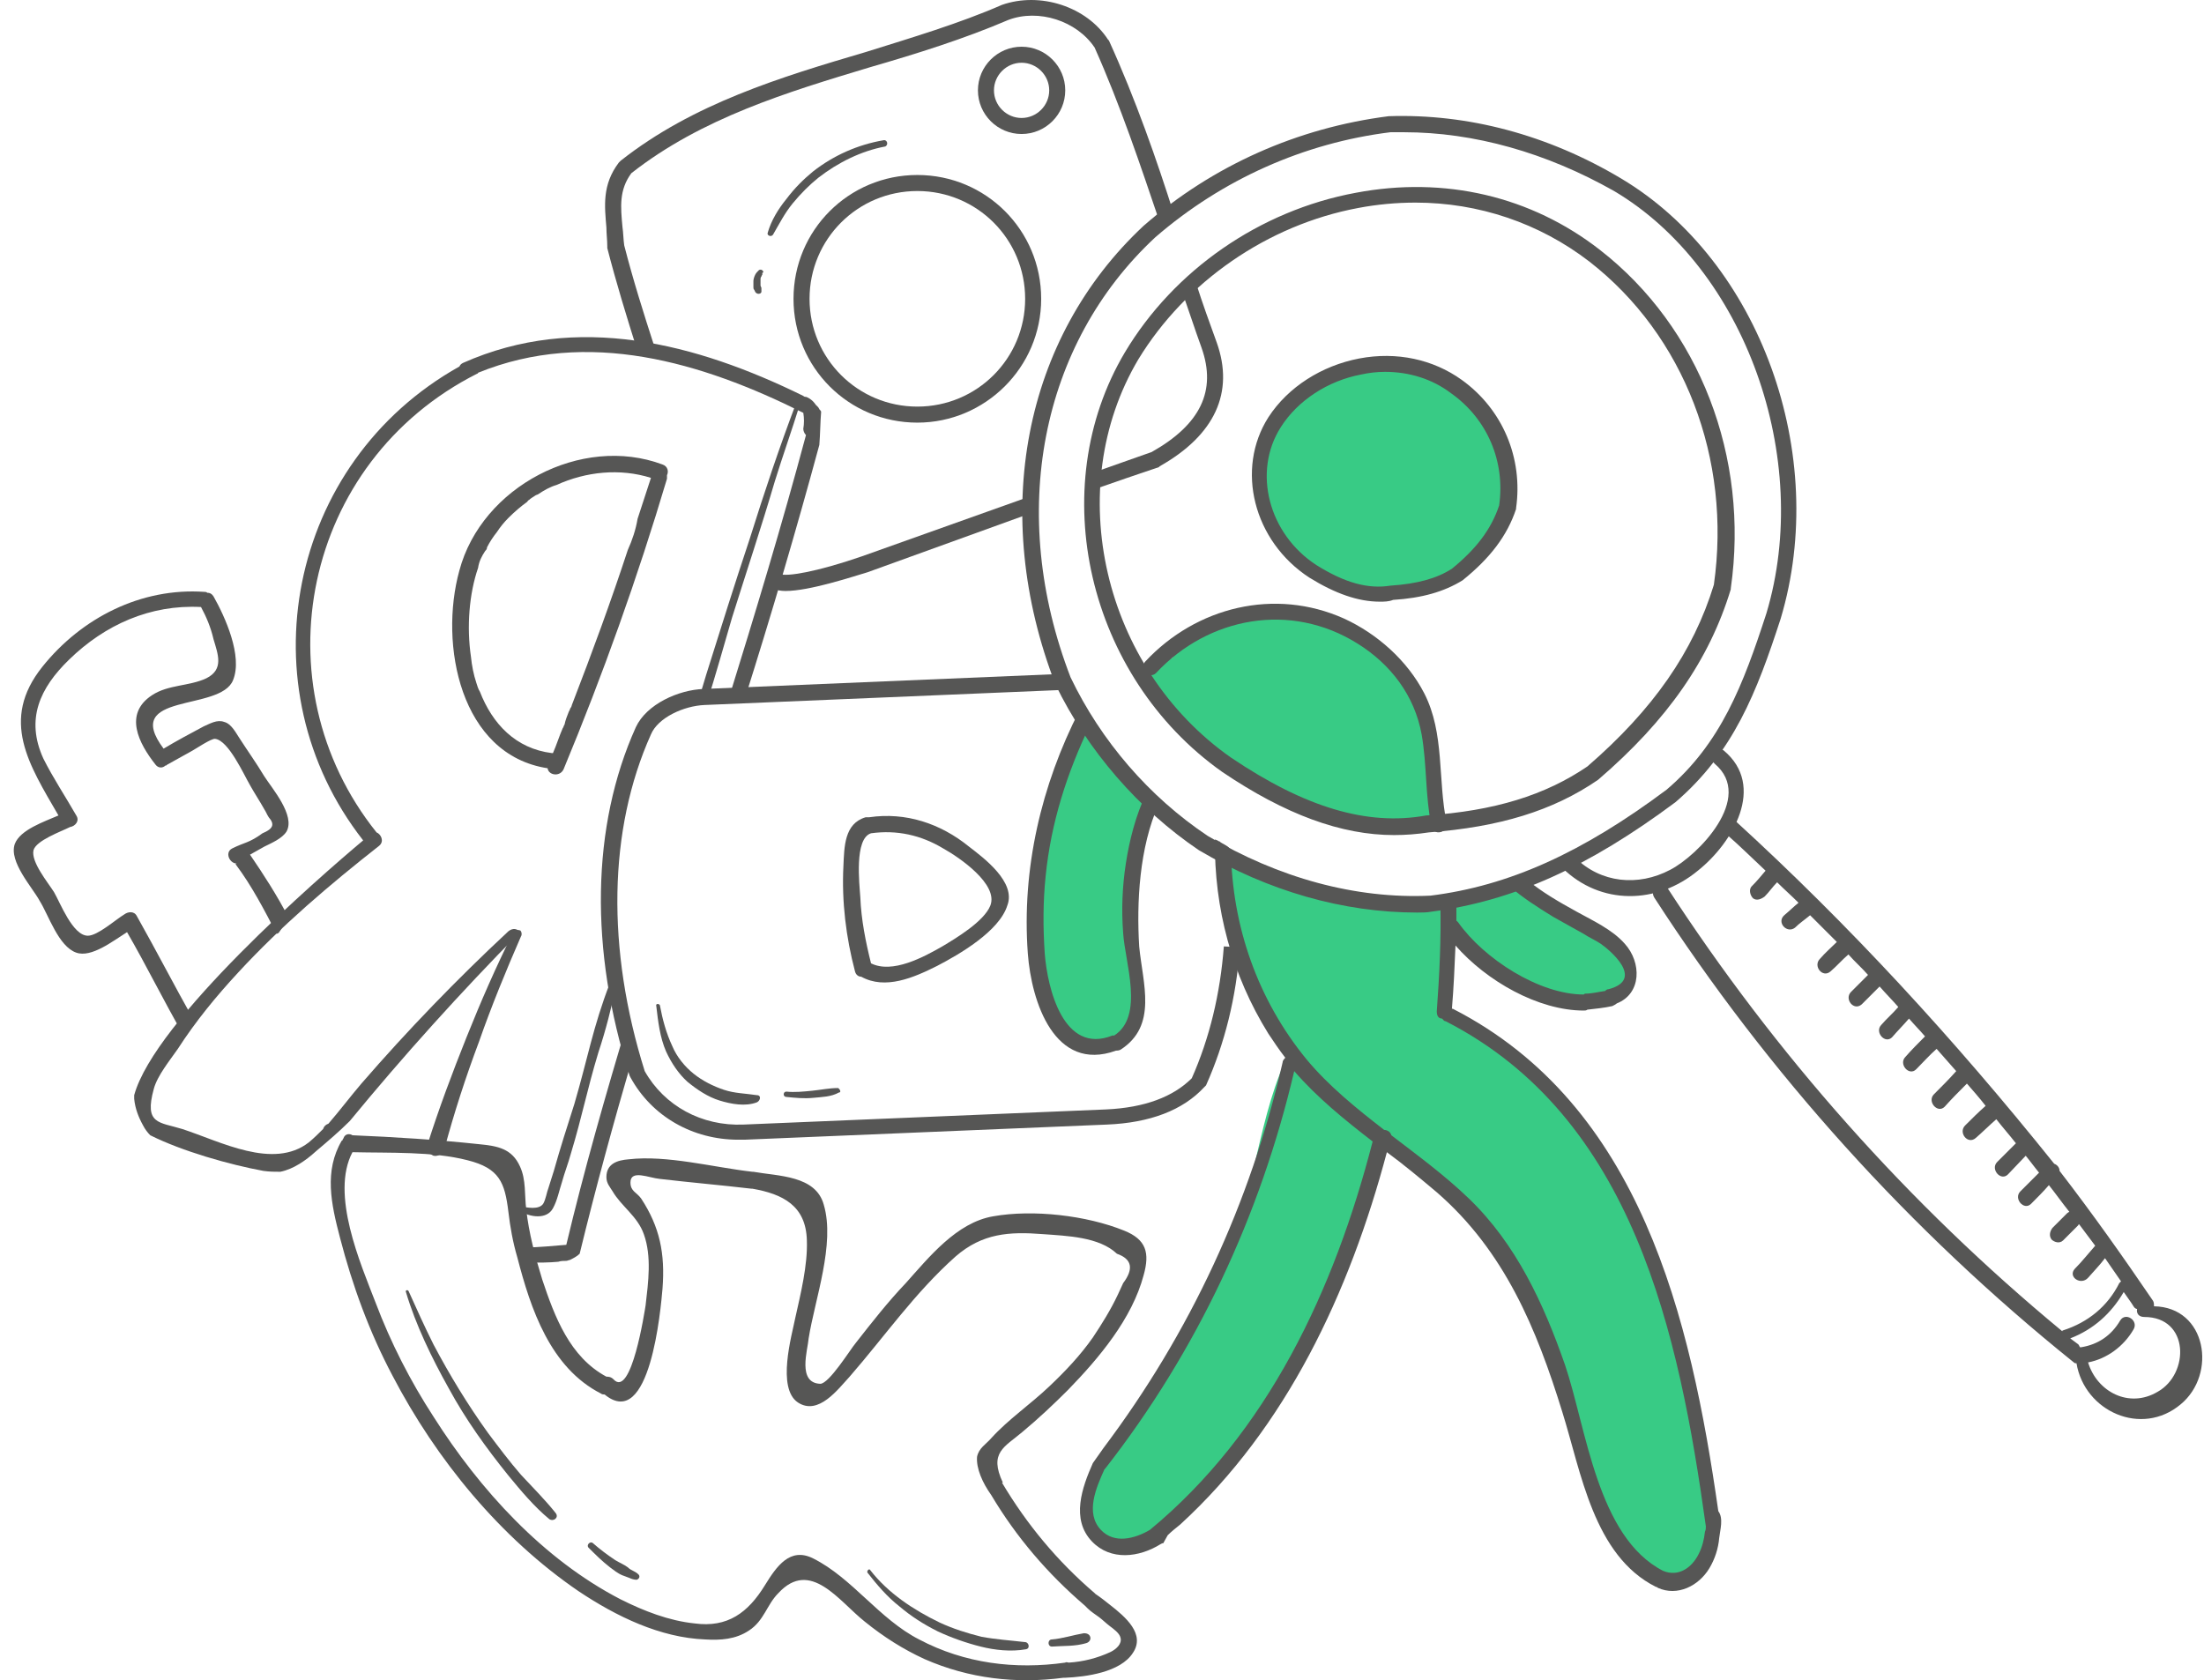 <?xml version="1.0" encoding="UTF-8"?> <svg xmlns="http://www.w3.org/2000/svg" width="160" height="122" viewBox="0 0 160 122" fill="none"> <g clip-path="url(#clip0_475_15918)"> <path d="M106.632 28.875C104.95 27.194 101.134 25.965 98.741 27.064C95.96 27.259 92.92 29.134 92.467 31.721C91.691 32.886 91.303 34.438 91.756 35.732C91.885 36.572 92.208 37.284 92.596 37.931C92.984 39.16 93.761 40.389 94.99 41.617C95.701 42.329 96.477 42.329 97.124 42.006C97.835 42.329 98.612 42.588 99.517 42.717C103.139 43.105 106.826 41.876 108.378 38.319C109.737 35.279 109.09 31.204 106.632 28.875Z" fill="#38CB85"></path> <path d="M98.935 78.162C98.483 77.127 96.736 76.739 95.96 77.838C95.96 77.127 95.96 76.416 95.895 75.704C95.831 74.863 94.666 74.475 94.214 75.251C91.432 79.973 91.368 85.535 89.298 90.451C87.228 95.302 84.124 99.765 81.342 104.228C80.243 106.039 76.815 110.825 80.825 111.86C83.865 112.636 87.163 108.367 88.716 106.298C91.626 102.352 94.278 98.213 96.219 93.685C97.9 89.74 100.035 85.406 100.035 81.073C100.099 80.102 99.647 78.938 98.935 78.162Z" fill="#38CB85"></path> <path d="M113.941 66.132C112.647 65.549 111.289 64.644 109.866 64.644H109.801C109.154 64.579 107.537 65.356 107.02 65.161C105.532 64.45 103.592 66.455 105.08 67.619C105.532 67.943 105.92 68.331 106.309 68.719C106.697 69.107 107.085 69.236 107.473 69.172C108.637 71.5 112 72.988 114.523 72.664C114.846 72.6 115.105 72.535 115.299 72.47H115.364C116.787 72.794 118.21 71.823 118.274 70.271C118.339 68.007 115.687 66.843 113.941 66.132Z" fill="#38CB85"></path> <path d="M124.29 109.596C124.225 108.69 124.096 107.72 123.902 106.815C123.643 102.546 122.285 98.406 120.668 94.396C120.862 94.008 120.862 93.555 120.732 93.038C119.956 90.58 118.663 87.475 116.852 85.017C116.011 83.142 114.846 81.46 112.971 80.166C110.578 77.579 107.861 75.38 104.821 73.634C104.95 71.823 105.08 70.012 105.403 68.136C105.597 66.843 104.886 65.808 103.527 65.678C100.746 65.419 97.965 65.096 95.184 64.837C94.99 64.837 94.86 64.837 94.731 64.837C93.826 64.449 92.985 63.932 92.338 63.608C92.273 63.544 92.209 63.544 92.144 63.544C92.014 63.479 91.885 63.479 91.756 63.414C91.691 63.414 91.691 63.414 91.626 63.414H91.562C90.721 63.091 89.815 62.703 89.104 62.056C88.845 62.185 88.586 62.315 88.392 62.509C88.78 64.191 89.104 65.872 89.427 67.554C89.621 67.877 89.751 68.201 89.945 68.46C90.074 70.659 91.562 72.987 92.92 74.798C93.308 75.445 93.761 76.027 94.278 76.609C94.343 76.674 94.408 76.739 94.408 76.739C94.796 77.191 95.184 77.644 95.636 78.097C95.701 78.226 95.701 78.291 95.766 78.42C97.642 81.913 100.876 83.918 104.304 85.729C104.368 85.858 104.498 85.923 104.627 86.052C105.727 87.087 106.891 88.122 107.926 89.157C109.543 91.874 110.966 94.719 112.259 97.565C112.712 98.6 113.229 99.635 113.682 100.67C114.329 105.392 115.364 110.307 119.245 113.477C122.867 116.387 124.613 113.153 124.29 109.596Z" fill="#38CB85"></path> <path d="M82.248 56.882C82.053 56.43 81.73 55.977 81.342 55.459C81.213 55.265 81.019 55.136 80.889 55.007C80.76 53.778 79.725 53.196 78.755 53.196C78.237 54.23 77.72 55.33 77.138 56.365C77.138 56.43 77.138 56.559 77.138 56.624C77.138 56.688 77.138 56.753 77.138 56.753C75.715 59.793 75.456 62.898 75.586 66.196C75.521 66.714 75.521 67.166 75.456 67.684C75.327 70.012 75.391 73.246 77.267 74.993C78.561 76.157 80.566 76.416 81.73 74.863C82.894 73.246 82.183 70.4 81.73 68.331C81.73 68.137 81.73 68.007 81.73 67.813C81.148 64.773 82.118 61.927 83.088 59.017C83.477 57.982 82.959 57.206 82.248 56.882Z" fill="#38CB85"></path> <path d="M104.433 57.4C103.527 55.136 103.851 52.613 102.686 50.285C101.587 48.151 99.841 46.598 97.641 45.693C93.761 44.076 87.745 44.076 85.094 47.762C83.865 47.956 82.83 49.185 83.735 50.479C84.964 52.161 86.322 53.519 88.069 54.683C88.198 54.942 88.392 55.136 88.651 55.33C91.044 57.076 96.024 60.052 99.323 59.405C100.358 59.664 101.458 59.858 102.557 59.793C103.721 59.793 104.95 58.629 104.433 57.4Z" fill="#38CB85"></path> <path d="M125.131 54.489C124.549 54.036 123.902 54.942 124.484 55.459C127.394 57.917 123.255 62.121 121.25 63.156C118.921 64.385 116.205 64.126 114.329 62.251C113.812 61.733 112.906 62.51 113.424 63.027C116.205 65.743 120.28 65.679 123.255 63.221C125.777 61.216 128.235 57.076 125.131 54.489Z" fill="#565655"></path> <path d="M125.972 59.599C125.389 59.081 124.743 60.051 125.325 60.569C126.295 61.41 127.2 62.315 128.171 63.221C127.847 63.609 127.524 63.997 127.136 64.385C126.942 64.644 127.071 65.032 127.265 65.226C127.524 65.42 127.847 65.29 128.106 65.096C128.429 64.773 128.688 64.385 129.011 64.062C129.529 64.579 130.046 65.032 130.564 65.549C130.24 65.808 129.917 66.131 129.529 66.455C128.947 66.972 129.723 67.813 130.305 67.36C130.628 67.037 131.017 66.778 131.405 66.455C132.051 67.102 132.698 67.748 133.345 68.395C132.957 68.783 132.504 69.171 132.116 69.624C131.599 70.141 132.31 71.047 132.892 70.53C133.345 70.141 133.733 69.689 134.186 69.301C134.639 69.818 135.156 70.271 135.609 70.788C135.221 71.176 134.768 71.629 134.38 72.017C133.862 72.535 134.574 73.44 135.156 72.923C135.609 72.47 135.997 72.082 136.45 71.629C136.902 72.147 137.355 72.599 137.808 73.117C137.42 73.57 136.967 73.958 136.579 74.41C136.062 74.928 136.838 75.833 137.355 75.316C137.743 74.863 138.196 74.41 138.584 73.958C138.972 74.41 139.36 74.798 139.748 75.251C139.231 75.769 138.778 76.221 138.325 76.739C137.808 77.256 138.584 78.162 139.102 77.644C139.619 77.127 140.072 76.609 140.589 76.157C141.042 76.674 141.559 77.256 142.012 77.774C141.495 78.356 140.977 78.873 140.395 79.455C139.878 79.973 140.654 80.878 141.171 80.361C141.689 79.779 142.206 79.261 142.788 78.679C143.241 79.197 143.694 79.714 144.147 80.296C143.629 80.749 143.176 81.202 142.659 81.719C142.141 82.237 142.853 83.142 143.435 82.625C143.953 82.172 144.405 81.719 144.923 81.266C145.375 81.849 145.893 82.431 146.346 83.013C145.893 83.466 145.44 83.918 144.987 84.371C144.47 84.888 145.246 85.794 145.764 85.277L147.057 83.918C147.381 84.306 147.704 84.759 148.027 85.147C147.575 85.6 147.122 86.053 146.669 86.505C146.152 87.023 146.928 87.928 147.445 87.411C147.898 86.958 148.351 86.505 148.739 86.053C149.256 86.7 149.709 87.346 150.227 87.993C150.162 87.993 150.162 88.058 150.097 88.058C149.709 88.446 149.386 88.769 148.998 89.157C148.804 89.416 148.739 89.74 148.933 89.998C149.127 90.192 149.515 90.322 149.774 90.063C150.162 89.675 150.485 89.351 150.873 88.963C150.873 88.963 150.873 88.899 150.938 88.899C151.326 89.416 151.714 89.933 152.102 90.451C151.585 91.033 151.132 91.615 150.615 92.133C150.097 92.715 151.067 93.362 151.585 92.779C151.973 92.327 152.426 91.874 152.814 91.356C153.202 91.939 153.59 92.456 153.978 93.038C153.913 93.103 153.913 93.103 153.849 93.168C153.008 94.849 151.585 96.013 149.774 96.596C149.774 96.596 149.709 96.596 149.709 96.66C138.519 87.411 128.882 76.545 120.991 64.385C120.603 63.738 119.698 64.514 120.086 65.161C128.365 77.968 138.649 89.351 150.55 98.924C150.615 98.989 150.679 98.989 150.744 98.989C151.326 102.481 155.466 104.357 158.311 101.964C160.963 99.765 160.187 94.914 156.371 94.849C156.371 94.72 156.371 94.591 156.306 94.461C154.107 91.227 151.908 88.123 149.515 85.018C149.515 84.759 149.321 84.565 149.127 84.5C141.818 75.381 134.251 67.166 125.972 59.599ZM156.63 101.059C154.56 102.287 152.232 101.059 151.585 98.924C152.943 98.665 154.172 97.76 154.883 96.531C155.272 95.884 154.301 95.237 153.913 95.884C153.266 96.984 152.296 97.63 151.067 97.825H151.003C150.938 97.76 150.938 97.63 150.809 97.566C150.615 97.436 150.485 97.307 150.291 97.178C151.973 96.531 153.266 95.367 154.172 93.814C154.431 94.202 154.689 94.526 154.883 94.849C154.948 94.979 155.078 95.043 155.142 95.043C155.078 95.367 155.272 95.625 155.66 95.625C158.958 95.625 158.958 99.765 156.63 101.059Z" fill="#565655"></path> <path d="M102.881 66.26C97.512 66.26 92.079 64.708 87.034 61.733C82.636 58.758 78.949 54.489 76.621 49.702C71.834 37.284 74.292 24.542 83.024 16.392C88.069 11.994 94.214 9.277 100.811 8.437C106.567 8.243 112.389 9.795 117.692 12.964C127.782 18.979 132.828 33.015 129.27 44.916C127.524 50.285 125.842 54.618 121.638 58.24C115.299 62.962 109.866 65.42 103.916 66.196C103.592 66.26 103.204 66.26 102.881 66.26ZM101.911 9.601C101.587 9.601 101.264 9.601 100.94 9.601C94.666 10.377 88.716 13.029 83.865 17.233C75.521 24.995 73.128 37.284 77.72 49.185C79.919 53.777 83.412 57.852 87.681 60.698C92.791 63.738 98.418 65.29 103.851 65.032C109.543 64.32 114.846 61.927 120.991 57.335C124.937 53.971 126.554 49.702 128.235 44.528C131.599 33.274 126.683 19.497 117.175 13.87C112.259 11.088 107.02 9.601 101.911 9.601Z" fill="#565655"></path> <path d="M101.199 60.634C97.383 60.634 93.308 59.146 88.716 56.041C78.949 49.121 75.78 35.473 81.666 25.577C85.223 19.627 91.432 15.293 98.418 13.999C104.886 12.771 111.16 14.258 116.14 18.139C123.384 23.766 127.006 33.209 125.648 42.717V42.782C124.096 47.892 121.056 52.29 116.011 56.623C112.712 58.887 108.831 60.051 103.722 60.44C102.881 60.569 102.04 60.634 101.199 60.634ZM102.751 14.711C101.393 14.711 99.97 14.84 98.612 15.099C92.014 16.328 86.064 20.467 82.636 26.095C77.073 35.473 80.049 48.474 89.363 55.007C94.731 58.629 99.259 59.987 103.528 59.211C108.508 58.887 112.195 57.723 115.235 55.653C120.021 51.514 122.932 47.31 124.419 42.459C125.713 33.339 122.285 24.348 115.364 18.98C111.742 16.198 107.344 14.711 102.751 14.711Z" fill="#565655"></path> <path d="M100.164 43.687C98.612 43.687 96.93 43.105 95.054 41.941C90.979 39.289 89.686 34.05 92.079 30.298C93.502 28.099 95.96 26.547 98.676 26.029C101.393 25.512 104.045 26.094 106.114 27.582C109.09 29.716 110.577 33.274 110.06 36.896V36.96C109.413 38.901 108.184 40.518 106.179 42.135C104.821 42.976 103.204 43.428 101.134 43.558C100.811 43.687 100.487 43.687 100.164 43.687ZM100.552 27C99.97 27 99.388 27.064 98.806 27.194C96.412 27.646 94.213 29.069 92.984 31.01C90.915 34.244 92.079 38.771 95.572 41.035C97.641 42.329 99.323 42.782 100.94 42.523C102.88 42.394 104.303 42.005 105.403 41.294C107.149 39.871 108.249 38.448 108.831 36.702C109.284 33.532 107.99 30.428 105.338 28.552C103.98 27.517 102.298 27 100.552 27Z" fill="#565655"></path> <path d="M84.123 58.37C84.058 58.305 84.058 58.305 83.994 58.24C83.735 58.046 83.476 57.788 83.218 57.594C82.441 59.211 81.989 61.022 81.73 62.703C81.471 64.385 81.406 66.067 81.536 67.748C81.665 69.883 83.088 73.764 80.889 75.187C80.824 75.187 80.824 75.187 80.76 75.187C77.202 76.609 76.038 71.758 75.844 69.236C75.715 67.36 75.715 65.485 75.909 63.609C76.297 59.728 77.461 56.106 79.143 52.613C79.143 52.549 79.078 52.549 79.078 52.484C78.819 52.225 78.561 51.902 78.367 51.578C75.585 57.011 74.162 63.091 74.615 69.236C74.874 72.729 76.555 77.903 81.018 76.286C81.083 76.286 81.213 76.286 81.342 76.221C84.058 74.475 82.959 71.435 82.7 68.719C82.506 65.549 82.7 61.539 84.123 58.37Z" fill="#565655"></path> <path d="M105.015 59.728C104.368 56.623 104.886 53.26 103.398 50.349C102.169 47.956 99.97 46.016 97.577 44.916C92.532 42.653 86.84 44.075 83.153 48.021C82.636 48.538 83.412 49.379 83.929 48.862C87.745 44.787 93.696 43.687 98.547 46.727C100.94 48.215 102.686 50.479 103.204 53.325C103.592 55.524 103.463 57.788 103.915 59.987C104.045 60.763 105.209 60.44 105.015 59.728Z" fill="#565655"></path> <path d="M84.77 111.472C85.029 111.213 85.352 110.955 85.676 110.696C93.373 103.646 97.965 93.879 100.681 83.66C101.91 84.565 103.075 85.535 104.303 86.57C109.219 90.839 111.548 96.466 113.423 102.546C114.782 106.88 115.687 112.96 120.215 115.224C120.279 115.224 120.279 115.224 120.344 115.288C121.767 115.935 123.319 115.159 124.095 113.865C124.484 113.218 124.742 112.442 124.807 111.666C124.872 111.084 125.13 110.243 124.742 109.726C122.737 95.69 119.115 80.232 105.468 73.246C105.468 73.246 105.468 73.246 105.403 73.246C105.532 71.694 105.597 70.206 105.662 68.654C107.926 71.241 111.677 73.376 114.976 73.376C115.04 73.376 115.17 73.376 115.234 73.311C115.816 73.246 116.463 73.181 117.045 73.052C117.175 72.987 117.304 72.923 117.369 72.858C119.18 72.147 119.18 69.883 117.951 68.525C117.045 67.49 115.622 66.843 114.458 66.196C113.165 65.485 111.936 64.773 110.836 63.868C110.707 63.997 110.577 64.062 110.383 64.126C110.125 64.191 109.801 64.32 109.543 64.32C110.513 65.161 111.612 65.873 112.777 66.584C113.488 66.972 114.264 67.425 114.976 67.813C115.364 68.072 115.816 68.266 116.205 68.525C116.851 68.977 119.439 71.112 116.787 71.823C116.657 71.823 116.593 71.888 116.528 71.953C116.075 72.017 115.558 72.147 115.105 72.147C115.04 72.147 115.04 72.147 114.976 72.211C111.742 72.211 107.731 69.624 105.856 66.972C105.791 66.908 105.791 66.908 105.726 66.843C105.726 66.39 105.726 66.002 105.726 65.549C105.726 64.773 104.562 64.773 104.562 65.549C104.627 68.201 104.497 70.788 104.303 73.44C104.303 73.764 104.433 73.958 104.692 73.958C104.756 74.022 104.821 74.152 104.95 74.152C118.598 81.137 121.896 96.854 123.837 110.825C123.837 110.955 123.837 111.084 123.772 111.213C123.707 111.795 123.578 112.313 123.319 112.83C122.802 113.865 121.832 114.512 120.732 114.059C115.946 111.601 115.17 103.71 113.617 99.118C112.065 94.655 110.06 90.322 106.632 87.023C104.886 85.341 102.945 83.918 101.005 82.431C100.94 82.172 100.681 82.043 100.487 82.043C98.482 80.49 96.477 78.873 94.86 76.933C91.303 72.599 89.427 67.231 89.362 61.669C89.233 61.604 89.168 61.474 89.039 61.41C88.845 61.28 88.651 61.216 88.522 61.086C88.457 61.086 88.457 61.086 88.392 61.022C88.328 61.022 88.263 60.957 88.198 60.957C88.133 65.937 89.427 70.788 92.079 75.057C92.467 75.639 92.855 76.222 93.308 76.804C93.243 76.868 93.114 76.998 93.114 77.127C90.785 87.347 86.387 96.79 80.113 105.133C79.854 105.522 79.596 105.845 79.337 106.233C78.561 107.979 77.72 110.308 79.272 111.925C80.631 113.348 82.7 113.089 84.253 112.119L84.382 112.054H84.447L84.77 111.472ZM83.477 111.084C82.377 111.731 80.889 112.119 79.919 111.084C78.755 109.855 79.596 107.979 80.178 106.686C80.178 106.686 80.178 106.686 80.243 106.621C86.904 98.083 91.497 88.252 93.955 77.774C95.636 79.714 97.641 81.331 99.647 82.883C96.865 93.685 92.014 104.034 83.477 111.084Z" fill="#565655"></path> <path d="M74.227 103.969C75.391 102.999 76.491 101.964 77.526 100.929C79.79 98.601 82.183 95.755 83.024 92.586C83.476 90.969 83.218 89.999 81.601 89.352C78.884 88.252 75.003 87.799 72.093 88.317C69.441 88.77 67.436 91.292 65.754 93.168C64.46 94.526 63.296 96.014 62.132 97.501C61.744 97.954 60.192 100.477 59.545 100.477C57.863 100.412 58.639 98.019 58.704 97.178C59.157 94.332 60.644 90.322 59.803 87.476C59.221 85.341 56.505 85.406 54.694 85.083C54.629 85.083 54.629 85.083 54.629 85.083C51.783 84.759 48.42 83.854 45.639 84.177C44.798 84.242 44.022 84.501 44.022 85.471C44.022 85.924 44.28 86.182 44.474 86.506C45.121 87.605 46.285 88.317 46.738 89.61C47.32 91.227 47.062 93.103 46.867 94.785C46.803 95.173 45.833 101.576 44.539 100.153C44.345 99.959 44.151 99.959 44.022 99.959C41.37 98.536 40.27 95.626 39.365 92.909C38.847 91.227 38.394 89.546 38.2 87.799C38.071 86.764 38.2 85.665 37.748 84.695C37.166 83.401 36.131 83.207 34.772 83.078C31.732 82.754 28.692 82.56 25.588 82.431C25.394 82.302 25.07 82.302 24.941 82.625C24.941 82.69 24.876 82.69 24.876 82.754C24.876 82.754 24.876 82.819 24.812 82.819C23.518 85.018 24.035 87.411 24.682 89.869C25.588 93.362 26.817 96.725 28.498 99.894C31.668 105.974 36.325 111.666 42.017 115.547C44.733 117.358 47.902 118.91 51.201 119.04C52.301 119.104 53.4 119.04 54.37 118.393C55.47 117.681 55.664 116.517 56.505 115.676C58.833 113.154 60.903 116.259 62.779 117.746C64.137 118.846 65.56 119.751 67.112 120.463C70.346 121.886 73.774 122.274 77.202 121.821C77.267 121.821 77.267 121.821 77.332 121.821C78.819 121.756 81.342 121.433 82.247 120.01C83.153 118.652 81.73 117.423 80.566 116.517C80.242 116.259 79.919 116 79.531 115.741L79.466 115.676C76.75 113.348 74.55 110.696 72.74 107.656C72.74 107.656 72.74 107.656 72.804 107.656C71.769 105.457 72.933 105.069 74.227 103.969ZM71.963 108.562C71.963 108.562 71.963 108.497 71.963 108.562C73.774 111.602 76.038 114.253 78.755 116.582C78.819 116.647 78.884 116.711 78.949 116.776C79.207 117.035 79.531 117.229 79.79 117.423C80.048 117.617 80.307 117.876 80.566 118.07C80.825 118.264 81.277 118.587 81.342 118.91C81.471 119.363 81.019 119.751 80.63 119.945C79.66 120.398 78.625 120.657 77.591 120.721C77.526 120.721 77.396 120.657 77.332 120.721C73.71 121.239 70.023 120.786 66.724 119.04C63.814 117.552 61.873 114.577 59.027 113.154C57.346 112.313 56.375 113.736 55.535 115.094C54.306 117.099 52.818 118.199 50.425 117.876C48.549 117.681 46.738 116.97 45.056 116.129C39.429 113.219 34.837 108.174 31.474 102.87C29.792 100.283 28.369 97.501 27.269 94.591C26.17 91.745 23.971 86.7 25.588 83.66C28.304 83.725 31.409 83.595 33.931 84.242C36.26 84.824 36.648 85.859 36.907 87.993C37.036 89.093 37.23 90.192 37.554 91.292C38.524 95.043 39.947 99.312 43.633 101.188C43.698 101.253 43.828 101.253 43.892 101.253C47.191 103.969 47.967 95.043 48.096 93.556C48.29 91.033 47.902 89.093 46.544 87.023C46.221 86.57 45.768 86.506 45.768 85.859C45.768 84.889 47.126 85.535 47.902 85.6C50.102 85.859 52.365 86.053 54.564 86.312C54.564 86.312 54.564 86.312 54.629 86.312C56.828 86.7 58.51 87.541 58.575 90.063C58.639 91.874 58.122 93.944 57.734 95.69C57.475 96.984 56.375 100.8 57.928 101.835C59.415 102.805 60.838 100.865 61.679 99.959C64.266 96.984 66.401 93.879 69.376 91.227C71.317 89.546 73.257 89.416 75.715 89.61C77.461 89.74 79.79 89.804 81.083 91.033C82.183 91.421 82.312 92.133 81.536 93.168C81.407 93.427 81.277 93.75 81.148 94.009C80.63 95.108 79.984 96.143 79.337 97.113C78.431 98.407 77.332 99.571 76.168 100.671C74.809 101.964 73.192 103.064 71.963 104.422C71.575 104.875 71.058 105.134 70.928 105.78C70.864 106.621 71.317 107.656 71.963 108.562Z" fill="#565655"></path> <path d="M48.096 33.727C42.211 31.527 34.966 35.343 33.349 41.423C31.862 46.792 33.414 54.812 39.753 55.782C39.817 56.3 40.658 56.429 40.917 55.847C43.763 48.991 46.285 41.941 48.42 34.761C48.42 34.632 48.42 34.567 48.42 34.503C48.549 34.244 48.485 33.856 48.096 33.727ZM46.285 37.672C46.156 38.448 45.897 39.224 45.574 39.936C44.345 43.687 42.987 47.374 41.564 51.061C41.499 51.19 41.499 51.319 41.434 51.384C41.37 51.449 41.37 51.578 41.305 51.643C41.176 51.966 41.046 52.29 40.982 52.613C40.917 52.678 40.917 52.807 40.852 52.872C40.594 53.454 40.4 54.101 40.141 54.683H40.076C37.424 54.359 35.743 52.548 34.837 50.22C34.708 50.026 34.643 49.767 34.578 49.573C34.384 48.991 34.255 48.344 34.19 47.697C33.867 45.498 34.061 43.105 34.708 41.229C34.772 40.777 34.966 40.389 35.225 40.001C35.29 39.936 35.355 39.871 35.355 39.742C35.549 39.354 35.807 38.966 36.066 38.642C36.325 38.254 36.583 37.931 36.907 37.607C37.36 37.154 37.812 36.767 38.265 36.443C38.33 36.378 38.33 36.314 38.395 36.314C38.524 36.184 38.653 36.12 38.847 35.99C38.912 35.926 39.041 35.926 39.106 35.861C39.494 35.602 39.947 35.343 40.4 35.214C42.534 34.244 44.992 33.985 47.256 34.697C46.932 35.667 46.609 36.702 46.285 37.672Z" fill="#565655"></path> <path d="M45.639 76.027C45.51 75.768 45.574 75.445 45.703 75.251C45.639 74.863 45.639 74.539 45.574 74.151C43.957 79.52 42.405 84.953 41.111 90.386C40.206 90.451 39.106 90.58 38.007 90.58C38.136 90.968 38.201 91.292 38.33 91.68C39.106 91.68 39.882 91.68 40.529 91.615C40.723 91.55 40.917 91.55 41.111 91.55C41.176 91.55 41.305 91.486 41.37 91.486C41.629 91.356 41.887 91.227 42.081 91.033C43.246 86.246 44.539 81.525 45.898 76.868C45.898 76.544 45.768 76.286 45.639 76.027Z" fill="#565655"></path> <path d="M59.48 29.716C59.48 29.652 59.416 29.652 59.416 29.587C59.351 29.522 59.286 29.458 59.222 29.393C59.092 29.199 58.963 29.07 58.769 28.94C58.639 28.875 58.575 28.811 58.446 28.811C58.381 28.811 58.316 28.746 58.316 28.746C50.554 24.93 41.887 22.666 33.608 26.353C33.479 26.418 33.414 26.482 33.35 26.612C20.866 33.597 17.697 49.961 26.364 61.021C23.195 63.673 11.229 74.087 9.741 79.52C9.741 79.585 9.741 79.714 9.741 79.779C9.806 80.49 10.065 81.137 10.388 81.719C10.518 81.978 10.712 82.236 10.906 82.43C13.234 83.595 16.662 84.565 19.12 85.018C19.573 85.082 19.961 85.082 20.349 85.082C21.319 84.888 22.225 84.242 22.936 83.595C23.777 82.883 24.618 82.172 25.394 81.396C29.275 76.674 33.414 72.082 37.748 67.683C37.554 67.425 37.23 67.36 36.907 67.619C33.156 71.112 29.598 74.798 26.235 78.679C25.459 79.585 24.683 80.619 23.842 81.59C23.648 81.654 23.518 81.784 23.454 81.978C23.13 82.301 22.807 82.624 22.419 82.948C19.831 84.953 16.015 82.883 13.234 81.978C11.553 81.46 10.453 81.654 11.164 79.067C11.423 78.097 12.329 76.997 12.911 76.156C14.204 74.151 15.692 72.34 17.309 70.594C20.414 67.231 23.906 64.255 27.528 61.41C27.916 61.086 27.658 60.569 27.334 60.439C18.732 49.702 21.966 33.532 34.643 27.129C34.643 27.129 34.708 27.129 34.708 27.064C42.664 23.83 50.943 26.288 58.316 29.975C58.381 30.363 58.381 30.751 58.316 31.139C58.316 31.269 58.381 31.463 58.51 31.592C56.764 38.125 54.823 44.528 52.818 50.996C52.883 50.931 53.012 50.931 53.077 50.867C53.142 50.867 53.271 50.802 53.336 50.802C53.53 50.802 53.724 50.802 53.918 50.802H54.047C55.988 44.657 57.799 38.513 59.48 32.303C59.545 31.527 59.545 30.686 59.61 29.91C59.61 29.846 59.545 29.781 59.48 29.716Z" fill="#565655"></path> <path d="M37.813 68.007C36.713 70.53 35.678 73.052 34.773 75.639C33.802 78.227 32.962 80.814 32.25 83.466C32.121 83.789 31.797 83.983 31.474 83.918C31.151 83.789 30.956 83.466 31.021 83.142C31.862 80.49 32.832 77.903 33.867 75.316C34.902 72.729 36.002 70.206 37.23 67.748C37.295 67.554 37.554 67.49 37.748 67.554C37.813 67.554 37.942 67.813 37.813 68.007Z" fill="#565655"></path> <path d="M53.595 82.754C50.296 82.754 47.321 81.072 45.768 78.226L45.704 78.097C42.793 68.977 42.922 59.986 46.156 52.807C46.932 51.125 49.261 50.09 51.072 50.026L77.203 48.926L77.267 50.09L51.137 51.19C49.649 51.255 47.773 52.095 47.256 53.324C44.151 60.245 44.022 68.912 46.803 77.773C48.226 80.296 50.943 81.784 53.983 81.654L80.307 80.555C83.089 80.425 85.158 79.649 86.517 78.291C87.81 75.38 88.586 72.146 88.845 68.718L90.009 68.783C89.751 72.405 88.91 75.768 87.552 78.808L87.422 78.938C85.87 80.619 83.477 81.525 80.372 81.654L54.047 82.754C53.918 82.754 53.789 82.754 53.595 82.754Z" fill="#565655"></path> <path d="M70.347 61.474C68.277 59.793 65.754 58.952 63.103 59.34C63.103 59.34 63.103 59.34 63.038 59.34C62.973 59.34 62.908 59.34 62.844 59.34C61.291 59.793 61.291 61.474 61.227 62.897C61.097 65.484 61.421 68.072 62.068 70.529C62.132 70.788 62.326 70.918 62.52 70.918C64.267 71.888 66.337 70.982 68.018 70.141C69.635 69.301 72.546 67.619 73.128 65.743C73.775 64.061 71.446 62.315 70.347 61.474ZM71.899 65.743C71.446 66.907 69.376 68.136 68.406 68.718C67.048 69.495 64.784 70.724 63.232 69.947C62.844 68.395 62.52 66.778 62.456 65.161C62.391 64.191 62.003 60.892 63.232 60.504C65.108 60.245 66.854 60.633 68.471 61.604C69.635 62.25 72.481 64.191 71.899 65.743Z" fill="#565655"></path> <path d="M57.023 42.911C56.699 42.911 56.376 42.847 56.182 42.782L56.634 41.683C57.087 41.877 59.222 41.553 62.585 40.389L74.745 36.055L75.133 37.155L62.973 41.553C61.873 41.877 58.769 42.911 57.023 42.911Z" fill="#565655"></path> <path d="M79.596 35.473L79.207 34.373C80.695 33.856 82.118 33.338 83.606 32.821C87.163 30.816 88.327 28.358 87.228 25.253C86.71 23.83 86.258 22.407 85.74 20.985L86.84 20.596C87.293 22.019 87.81 23.442 88.327 24.865C89.621 28.487 88.198 31.592 84.188 33.856L84.123 33.92C82.571 34.438 81.083 34.955 79.596 35.473Z" fill="#565655"></path> <path d="M46.285 25.512C45.509 23.055 44.733 20.532 44.086 18.009V17.88C44.086 17.427 44.022 16.975 44.022 16.522C43.892 14.97 43.698 13.417 44.927 11.8L45.057 11.671C50.296 7.531 56.699 5.591 62.844 3.78C66.142 2.745 69.635 1.71 72.74 0.352C75.521 -0.618 78.884 0.481 80.436 2.874L80.501 2.939C82.442 7.208 83.994 11.671 85.223 15.552L84.123 15.94C82.83 12.124 81.342 7.661 79.466 3.456C78.173 1.516 75.391 0.611 73.192 1.451C70.023 2.81 66.53 3.909 63.167 4.879C57.152 6.69 50.943 8.566 45.833 12.576C44.927 13.805 45.057 15.034 45.186 16.457C45.251 16.91 45.251 17.363 45.315 17.815C45.962 20.338 46.738 22.796 47.514 25.189L46.285 25.512Z" fill="#565655"></path> <path d="M66.595 30.687C61.615 30.687 57.605 26.677 57.605 21.697C57.605 16.716 61.615 12.706 66.595 12.706C71.575 12.706 75.585 16.716 75.585 21.697C75.585 26.677 71.511 30.687 66.595 30.687ZM66.595 13.87C62.261 13.87 58.769 17.363 58.769 21.697C58.769 26.03 62.261 29.523 66.595 29.523C70.929 29.523 74.421 26.03 74.421 21.697C74.421 17.363 70.929 13.87 66.595 13.87Z" fill="#565655"></path> <path d="M74.162 9.73C72.416 9.73 70.993 8.308 70.993 6.561C70.993 4.815 72.416 3.392 74.162 3.392C75.909 3.392 77.332 4.815 77.332 6.561C77.332 8.308 75.909 9.73 74.162 9.73ZM74.162 4.556C73.063 4.556 72.157 5.462 72.157 6.561C72.157 7.661 73.063 8.566 74.162 8.566C75.262 8.566 76.168 7.661 76.168 6.561C76.168 5.462 75.262 4.556 74.162 4.556Z" fill="#565655"></path> <path d="M18.15 62.056C18.15 62.056 18.085 62.056 18.15 62.056C18.473 61.862 18.861 61.668 19.185 61.474C19.702 61.215 20.478 60.892 20.802 60.375C21.448 59.21 19.767 57.27 19.185 56.364C18.602 55.394 17.956 54.489 17.373 53.583C17.115 53.195 16.791 52.548 16.274 52.419C15.757 52.225 15.239 52.548 14.786 52.742C13.816 53.26 12.846 53.777 11.876 54.359C8.771 50.22 16.015 51.708 16.921 49.379C17.632 47.633 16.339 44.787 15.498 43.299C15.368 43.105 15.239 43.04 15.045 43.04C14.98 42.976 14.916 42.976 14.851 42.976C10.259 42.652 5.925 44.852 3.079 48.409C-0.025 52.29 2.109 55.524 4.244 59.21C3.209 59.663 1.462 60.245 1.074 61.28C0.621 62.574 2.368 64.45 2.885 65.42C3.532 66.455 4.244 68.718 5.537 69.171C6.637 69.559 8.189 68.33 9.224 67.683C10.647 70.141 11.876 72.664 13.299 75.122C13.557 74.734 13.816 74.41 14.075 74.087C12.652 71.564 11.358 69.042 9.935 66.519C9.741 66.131 9.289 66.196 9.03 66.39C8.383 66.778 7.089 67.942 6.378 67.942C5.278 67.942 4.373 65.549 3.92 64.773C3.467 64.061 2.238 62.574 2.432 61.733C2.627 61.022 4.438 60.375 5.084 60.051C5.472 59.987 5.796 59.599 5.537 59.21C4.761 57.852 3.855 56.494 3.144 55.071C1.85 52.225 2.885 49.961 5.02 47.891C7.607 45.369 10.905 43.881 14.592 44.075C14.98 44.787 15.304 45.563 15.498 46.404C15.821 47.503 16.274 48.603 14.98 49.25C13.752 49.832 12.199 49.703 11.035 50.479C8.965 51.837 10.065 53.971 11.294 55.524C11.488 55.782 11.811 55.782 12.005 55.588C12.07 55.588 12.07 55.588 12.134 55.524C12.717 55.2 13.299 54.877 13.881 54.553C14.139 54.424 15.368 53.583 15.627 53.648C16.597 53.777 17.697 56.235 18.15 57.011C18.473 57.593 18.861 58.175 19.185 58.758C19.314 58.952 19.379 59.146 19.508 59.34C19.961 59.857 19.831 60.181 19.055 60.504C18.085 61.215 17.762 61.151 16.856 61.604C16.209 61.927 16.791 62.962 17.438 62.639C17.697 62.509 16.856 62.833 17.115 62.703V62.768C18.279 64.32 19.185 66.067 20.09 67.813C20.09 67.813 20.155 67.748 20.22 67.748C20.413 67.49 20.543 67.231 20.737 66.972C20.802 66.843 20.931 66.778 20.996 66.713C20.09 64.967 19.12 63.479 18.15 62.056Z" fill="#565655"></path> <path d="M74.421 119.233C73.322 119.104 72.287 119.039 71.252 118.845C70.217 118.587 69.182 118.263 68.212 117.81C66.336 116.905 64.461 115.676 63.167 113.994C63.102 113.865 62.908 114.059 62.973 114.188C63.684 115.094 64.396 115.935 65.302 116.646C66.142 117.358 67.048 117.94 68.083 118.457C69.053 118.91 70.153 119.298 71.187 119.557C72.222 119.816 73.386 119.945 74.486 119.751C74.809 119.686 74.68 119.233 74.421 119.233Z" fill="#565655"></path> <path d="M79.143 118.845C79.078 118.651 78.884 118.586 78.69 118.586C77.914 118.716 77.138 118.975 76.362 119.039C76.038 119.039 76.038 119.557 76.362 119.557C77.203 119.492 78.043 119.557 78.884 119.298C79.078 119.233 79.208 119.039 79.143 118.845Z" fill="#565655"></path> <path d="M40.335 109.855C39.559 108.885 38.653 107.979 37.812 107.074C36.972 106.104 36.196 105.069 35.419 104.034C33.932 101.964 32.638 99.83 31.474 97.63C30.827 96.337 30.245 95.043 29.663 93.75C29.598 93.62 29.404 93.685 29.469 93.814C30.18 96.208 31.345 98.601 32.574 100.8C33.802 103.064 35.29 105.133 36.907 107.138C37.812 108.238 38.783 109.402 39.882 110.308C40.206 110.502 40.594 110.178 40.335 109.855Z" fill="#565655"></path> <path d="M46.35 114.318C46.221 114.189 46.091 114.124 45.962 114.059C45.833 113.995 45.703 113.93 45.574 113.801C45.315 113.607 44.992 113.477 44.668 113.283C44.086 112.895 43.569 112.507 43.051 112.054C42.857 111.86 42.534 112.184 42.728 112.378C43.245 112.895 43.698 113.348 44.28 113.801C44.539 113.995 44.862 114.253 45.186 114.383C45.38 114.447 45.509 114.512 45.703 114.577C45.833 114.641 46.027 114.706 46.221 114.706C46.415 114.641 46.48 114.447 46.35 114.318Z" fill="#565655"></path> <path d="M44.992 71.758C44.927 71.758 44.927 71.758 44.862 71.758C44.798 71.758 44.798 71.758 44.733 71.758C44.733 71.758 44.669 71.758 44.669 71.823C44.669 71.823 44.669 71.823 44.669 71.888C44.669 71.888 44.669 71.953 44.733 71.953C44.798 71.953 44.798 71.953 44.862 71.953C44.927 71.953 44.927 71.953 44.992 71.953H45.056V71.888C45.056 71.758 45.056 71.758 44.992 71.758Z" fill="#565655"></path> <path d="M44.281 71.37C43.052 74.54 42.663 76.868 41.693 80.167C41.176 81.784 40.658 83.401 40.206 85.018C40.076 85.406 39.947 85.859 39.818 86.247C39.688 86.57 39.624 87.088 39.429 87.411C39.106 87.864 38.265 87.67 37.812 87.605C37.618 87.605 37.618 87.799 37.748 87.928C38.459 88.381 39.688 88.575 40.141 87.734C40.464 87.152 40.594 86.441 40.788 85.859C40.982 85.147 41.241 84.5 41.435 83.789C42.276 81.008 42.599 79.197 43.44 76.415C43.957 74.863 44.41 73.117 44.733 71.5C44.798 71.047 44.345 71.112 44.281 71.37Z" fill="#565655"></path> <path d="M57.798 29.264C56.569 32.498 55.47 35.796 54.435 39.095C53.336 42.394 52.301 45.692 51.266 48.991C51.072 49.638 50.878 50.285 50.684 50.931C50.813 50.931 50.942 50.931 51.072 50.931C51.136 50.931 51.266 50.996 51.33 50.996C51.977 48.926 52.559 46.857 53.141 44.852C54.176 41.553 55.276 38.254 56.246 34.956C56.828 33.08 57.475 31.269 58.057 29.393C58.187 29.199 57.863 29.07 57.798 29.264Z" fill="#565655"></path> <path d="M64.137 10.183C62.261 10.506 60.515 11.283 59.027 12.447C58.316 13.029 57.669 13.676 57.087 14.452C56.505 15.163 55.987 16.004 55.729 16.91C55.664 17.104 55.987 17.233 56.117 17.039C56.569 16.263 56.958 15.487 57.54 14.775C58.122 14.064 58.769 13.417 59.415 12.9C60.838 11.8 62.52 10.959 64.266 10.636C64.525 10.506 64.396 10.118 64.137 10.183Z" fill="#565655"></path> <path d="M55.341 19.626C55.276 19.562 55.147 19.562 55.082 19.626C54.953 19.756 54.888 19.82 54.823 19.95C54.758 20.079 54.694 20.273 54.694 20.402C54.694 20.532 54.694 20.726 54.694 20.855C54.694 20.92 54.694 20.985 54.758 21.049C54.823 21.179 54.823 21.243 54.953 21.308C55.082 21.373 55.276 21.308 55.276 21.179C55.276 21.114 55.276 21.114 55.276 21.049C55.276 20.985 55.276 20.92 55.276 20.92C55.276 20.855 55.211 20.791 55.211 20.726C55.211 20.726 55.211 20.726 55.211 20.661C55.211 20.597 55.211 20.661 55.211 20.661V20.597C55.211 20.532 55.211 20.467 55.211 20.402V20.338C55.211 20.338 55.211 20.338 55.211 20.273C55.211 20.209 55.211 20.144 55.276 20.079C55.276 20.015 55.341 19.95 55.341 19.95V19.885C55.341 19.82 55.341 19.885 55.341 19.885V19.82C55.47 19.756 55.405 19.691 55.341 19.626Z" fill="#565655"></path> <path d="M54.953 79.52C54.112 79.391 53.336 79.391 52.559 79.132C51.783 78.873 51.007 78.485 50.36 77.968C49.714 77.45 49.132 76.739 48.808 75.963C48.355 74.993 48.097 74.022 47.903 72.987C47.838 72.858 47.579 72.858 47.644 73.052C47.773 74.152 47.903 75.316 48.355 76.351C48.743 77.192 49.261 77.968 49.908 78.55C50.619 79.132 51.395 79.649 52.236 79.908C53.077 80.167 54.112 80.361 54.953 80.037C55.211 79.908 55.276 79.52 54.953 79.52Z" fill="#565655"></path> <path d="M60.839 79.002C60.192 79.002 59.61 79.132 58.963 79.197C58.316 79.261 57.669 79.326 57.087 79.261C56.828 79.261 56.828 79.649 57.087 79.649C57.734 79.714 58.381 79.779 59.028 79.714C59.674 79.649 60.321 79.649 60.903 79.326C61.097 79.326 60.968 79.067 60.839 79.002Z" fill="#565655"></path> </g> <defs> <clipPath id="clip0_475_15918"> <rect width="160" height="122" fill="white"></rect> </clipPath> </defs> </svg> 
